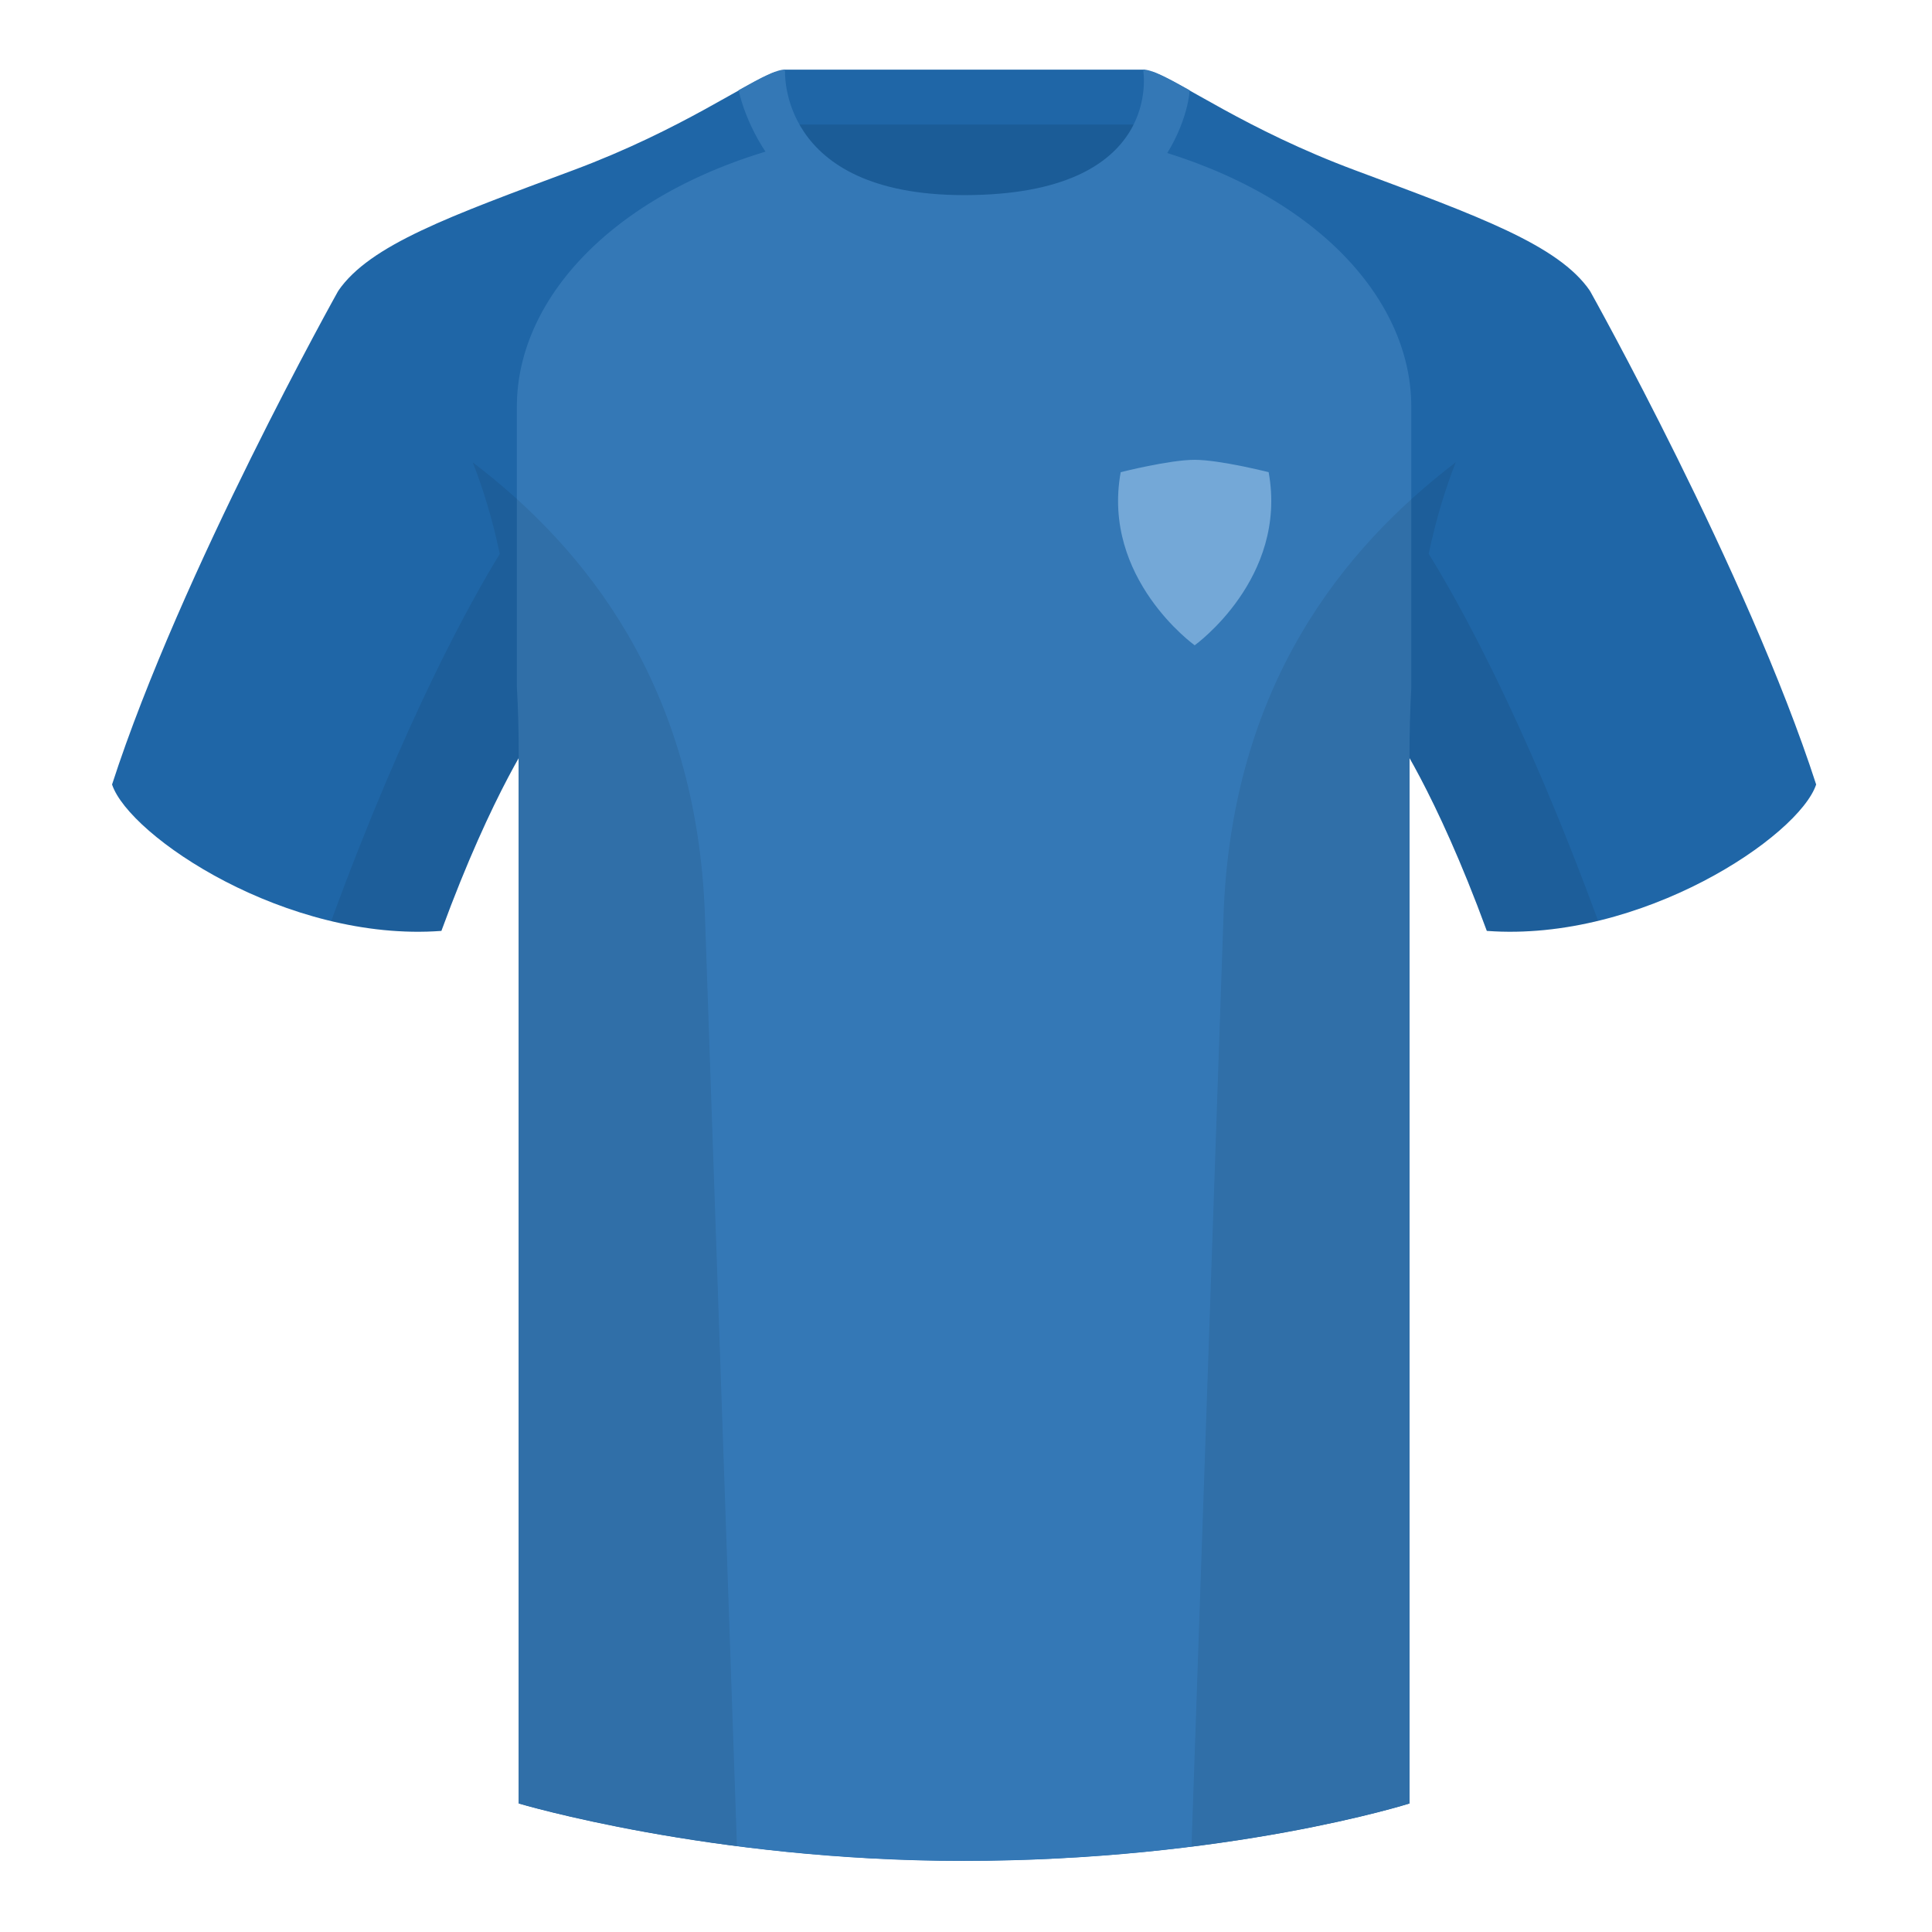 <?xml version="1.0" encoding="UTF-8"?><svg width="500" height="500" viewBox="0 0 500 500" fill="none" xmlns="http://www.w3.org/2000/svg"><path fill-rule="evenodd" clip-rule="evenodd" d="M203.003 109.223h93.643V21.928h-93.643v87.295z" fill="#1B5C97"/><path fill-rule="evenodd" clip-rule="evenodd" d="M202.864 32.228h93.458v-14.2h-93.458v14.2zM87.547 75.258S46.785 148.058 29 203.028c4.445 13.375 45.208 40.86 85.232 37.885 13.34-36.4 24.46-52 24.46-52s2.963-95.085-51.145-113.654zm323.925 0s40.763 72.799 58.547 127.769c-4.445 13.375-45.207 40.86-85.232 37.885-13.34-36.4-24.46-52-24.46-52s-2.963-95.085 51.145-113.654z" fill="#1F66A7"/><path fill-rule="evenodd" clip-rule="evenodd" d="M249.511 57.703c-50.082 0-47.798-39.469-48.742-39.14-7.516 2.619-24.133 14.937-52.439 25.495-31.873 11.885-52.626 19.315-60.782 31.2 11.115 8.915 46.694 28.97 46.694 120.344v271.14s49.658 14.856 114.885 14.856c68.929 0 115.648-14.856 115.648-14.856v-271.14c0-91.375 35.58-111.43 46.7-120.344-8.157-11.885-28.91-19.315-60.783-31.2-28.36-10.577-44.982-22.919-52.478-25.509-.927-.32 4.177 39.154-48.703 39.154z" fill="#1F66A7"/><path fill-rule="evenodd" clip-rule="evenodd" d="M293.733 37.261c45.26 11.336 71.506 39.337 71.506 67.981v72.909c-.301 5.499-.461 11.3-.461 17.421v271.14s-46.719 14.855-115.648 14.855c-65.227 0-114.885-14.855-114.885-14.855v-271.14c0-6.261-.167-12.188-.482-17.799v-72.531c0-28.836 26.598-57.02 72.417-68.202 5.595 10.126 17.495 20.633 43.334 20.633 27.082 0 38.955-10.353 44.219-20.412z" fill="#3478B6"/><path fill-rule="evenodd" clip-rule="evenodd" d="M307.852 23.345C302.08 20.105 298.124 18 295.844 18c0 0 5.881 32.495-46.335 32.495-48.521 0-46.336-32.495-46.336-32.495-2.279 0-6.235 2.105-12.002 5.345 0 0 7.368 40.38 58.402 40.38 51.479 0 58.279-35.895 58.279-40.38z" fill="#3478B6"/><path fill-rule="evenodd" clip-rule="evenodd" d="M413.584 238.323c-9.287 2.238-19.064 3.316-28.798 2.592-8.197-22.369-15.557-36.883-20.012-44.748v270.577s-21.102 6.71-55.867 11.111l-.544-.06c1.881-54.795 5.722-166.47 8.277-240.705 2.055-59.755 31.084-95.29 60.099-117.44-2.676 6.781-5.072 14.606-7 23.667 7.354 11.852 24.436 42.069 43.831 94.964.005.014.01.028.014.042zM190.717 477.795c-34.248-4.401-56.477-11.051-56.477-11.051V196.172c-4.456 7.867-11.813 22.379-20.009 44.743-9.633.716-19.309-.332-28.511-2.523.005-.032.012-.065.02-.097 19.377-52.848 36.305-83.066 43.61-94.944-1.929-9.075-4.328-16.912-7.007-23.701 29.015 22.15 58.044 57.685 60.099 117.44 2.555 74.235 6.396 185.91 8.277 240.705h-.002z" fill="#000" fill-opacity=".08"/><path fill-rule="evenodd" clip-rule="evenodd" d="M290.037 122.2s12.61-3.2 19.144-3.2c6.534 0 19.144 3.2 19.144 3.2 4.994 27.504-19.144 44.8-19.144 44.8s-24.138-17.291-19.144-44.8z" fill="#74A8D7"/></svg>